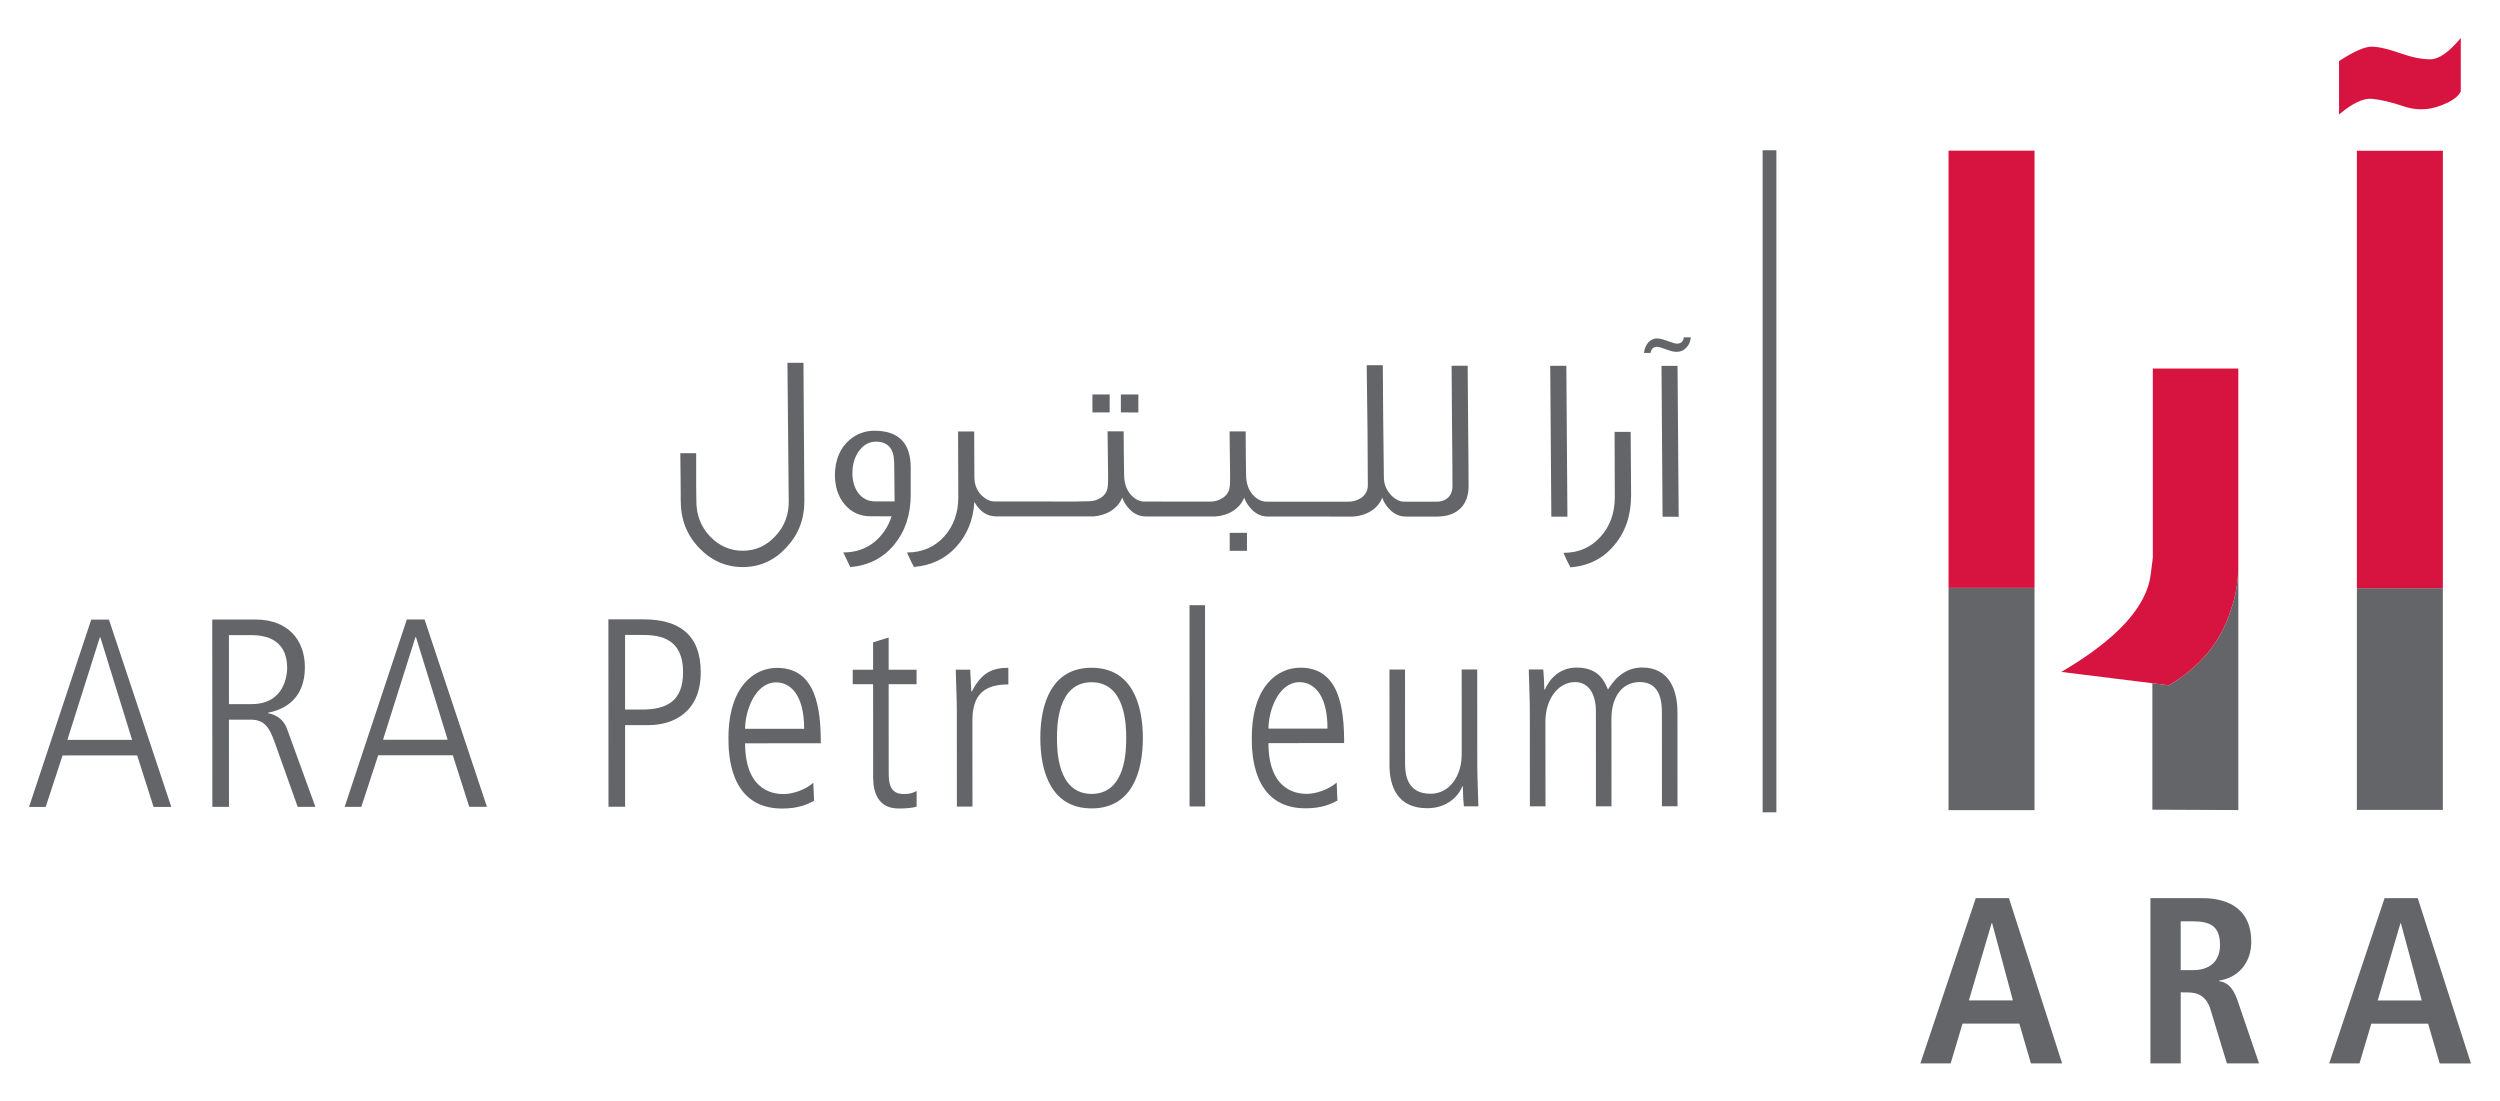 <?xml version="1.0" encoding="utf-8"?>
<!-- Generator: Adobe Illustrator 17.0.0, SVG Export Plug-In . SVG Version: 6.00 Build 0)  -->
<!DOCTYPE svg PUBLIC "-//W3C//DTD SVG 1.1//EN" "http://www.w3.org/Graphics/SVG/1.1/DTD/svg11.dtd">
<svg version="1.1" id="Layer_1" xmlns="http://www.w3.org/2000/svg" xmlns:xlink="http://www.w3.org/1999/xlink" x="0px" y="0px"
	 width="286px" height="126px" viewBox="39.5 21 286 126" enable-background="new 39.5 21 286 126" xml:space="preserve">
<g>
	<g>
		<g>
			<path fill="#646569" d="M265.529,123.745l-6.338,18.906h3.465l1.357-4.548h6.497l1.327,4.548h3.571l-6.088-18.906H265.529z
				 M264.742,135.444l2.599-8.829h0.06l2.374,8.829H264.742z"/>
			<path fill="#646569" d="M293.386,133.252v-0.077c2.117-0.323,3.66-1.975,3.66-4.443c0-3.471-2.273-4.987-5.632-4.987h-5.906
				v18.909h3.465v-8.129l0.785,0.006c1.273,0,2.167,0.486,2.628,1.972l1.87,6.151h3.679l-2.463-7.206
				C294.877,133.691,294.09,133.365,293.386,133.252z M290.382,131.985l-1.41-0.003v-5.582h1.41c1.949,0,3.091,0.545,3.087,2.71
				C293.469,131.033,292.225,131.985,290.382,131.985z"/>
			<path fill="#646569" d="M316.089,123.749h-3.792l-6.338,18.906l3.464,0.002l1.356-4.551h6.496l1.327,4.551h3.577L316.089,123.749
				z M311.51,135.45l2.601-8.831h0.053l2.381,8.831H311.51z"/>
		</g>
		<g>
			<path fill="#646569" d="M129.582,62.504l0.148,15.793c0.029,1.576-0.48,2.908-1.522,4.031c-1.042,1.117-2.269,1.679-3.737,1.679
				c-1.466-0.003-2.719-0.562-3.761-1.659c-1.036-1.096-1.545-2.428-1.543-4.004c-0.026-0.237-0.026-2.08-0.024-5.497h-1.815
				c0.024,2.269,0.053,4.081,0.05,5.47c0,2.105,0.689,3.87,2.078,5.339c1.386,1.463,3.065,2.216,5.014,2.216
				c1.948,0,3.604-0.748,4.964-2.213c1.388-1.466,2.085-3.226,2.085-5.31c-0.024-2.959-0.048-8.242-0.101-15.847h-1.836V62.504z"/>
			<path fill="#646569" d="M143.685,74.493c0.002-2.802-1.383-4.217-4.158-4.217c-1.066,0-2.028,0.347-2.855,1.062
				c-1.043,0.907-1.628,2.215-1.659,3.951c0,1.303,0.321,2.452,1.093,3.388c0.774,0.932,1.763,1.385,2.989,1.385l2.399,0.006
				c-0.397,1.25-1.093,2.239-2.026,2.986c-0.989,0.772-2.162,1.146-3.498,1.146l0.803,1.679c2.078-0.183,3.761-1.035,5.016-2.558
				c1.253-1.516,1.896-3.411,1.896-5.734L143.685,74.493L143.685,74.493z M139.574,78.357c-1.573,0-2.559-1.417-2.559-3.202
				c0-1.149,0.321-2.058,0.883-2.722c0.506-0.616,1.093-0.906,1.816-0.906c1.359,0,2.053,0.8,2.079,2.375l0.05,4.455
				C141.843,78.357,139.574,78.357,139.574,78.357z"/>
			<rect x="164.473" y="66.126" fill="#646569" width="1.973" height="2.055"/>
			<polygon fill="#646569" points="169.729,66.131 167.726,66.126 167.726,68.181 169.729,68.184 			"/>
			<rect x="180.178" y="81.957" fill="#646569" width="1.975" height="2.056"/>
			<path fill="#646569" d="M207.403,62.842l-1.839-0.003c0,1.256,0.024,3.548,0.047,6.882c0.028,2.885,0.053,5.18,0.052,6.86
				c0,1.203-0.774,1.819-1.815,1.812h-1.707l0,0h-2.001c-0.507,0-0.99-0.242-1.47-0.719c-0.529-0.56-0.823-1.206-0.852-1.921
				c-0.074-5.044-0.101-9.368-0.124-12.972h-1.842c0.076,5.443,0.13,10.034,0.128,13.741c0,0.616-0.266,1.096-0.803,1.469
				c-0.453,0.267-0.906,0.4-1.385,0.4h-0.669l0,0l-3.655-0.003l0,0h-2.558h-2.562c-0.506-0.006-1.017-0.243-1.466-0.723
				c-0.533-0.563-0.799-1.309-0.829-2.245c-0.024-1.679-0.048-3.358-0.048-5.07h-1.841c0.076,4.538,0.076,6.592,0.023,6.163
				c0,0.613-0.267,1.095-0.829,1.469c-0.427,0.263-0.88,0.4-1.363,0.4h-1.996l-3.657-0.002h-1.947c-0.51,0-1.016-0.246-1.469-0.722
				c-0.533-0.559-0.8-1.306-0.824-2.243c-0.029-1.682-0.054-3.361-0.054-5.071h-1.842c0.077,4.534,0.077,6.593,0.024,6.161
				c0,0.616-0.267,1.096-0.8,1.445c-0.426,0.267-0.883,0.397-1.386,0.397c-0.217,0-0.722,0-1.522,0.029h-0.936l-2.719-0.006l0,0
				l-3.654-0.003l-1.948-0.002c-0.51,0-0.99-0.237-1.469-0.69c-0.533-0.536-0.801-1.206-0.824-2.002l-0.024-5.31h-1.842l0.024,7.522
				c0,1.789-0.537,3.281-1.605,4.484c-1.119,1.226-2.535,1.836-4.27,1.836c0.35,0.774,0.617,1.336,0.8,1.655
				c1.949-0.159,3.548-0.906,4.804-2.266c1.255-1.362,1.978-3.067,2.111-5.176c0.613,1.096,1.443,1.656,2.479,1.656l2.378,0.002l0,0
				l2.561,0.003h3.655l2.505,0.002c1.469-0.083,2.831-0.853,3.338-2.162c0.133,0.403,0.347,0.775,0.666,1.148
				c0.56,0.67,1.226,1.013,2.026,1.019h2.375h2.589l0,0h2.962c1.469-0.08,2.828-0.85,3.335-2.162
				c0.133,0.402,0.347,0.775,0.67,1.152c0.556,0.667,1.226,1.013,2.026,1.016h1.759l0,0l3.654,0.002l0,0l2.588,0.004h1.763
				c1.466-0.083,2.828-0.854,3.334-2.162c0.133,0.402,0.348,0.775,0.667,1.148c0.563,0.669,1.226,1.013,2.028,1.013l2.376,0.002l0,0
				h1.172c2.349,0.002,3.627-1.33,3.631-3.468c0.003-1.706-0.026-4.002-0.051-6.883C207.429,66.363,207.403,64.068,207.403,62.842z"
				/>
			<polygon fill="#646569" points="218.69,62.85 216.847,62.845 216.972,80.11 218.813,80.11 			"/>
			<path fill="#646569" d="M224.21,70.402l0.023,7.523c-0.006,1.79-0.565,3.311-1.658,4.507c-1.096,1.202-2.482,1.816-4.217,1.812
				c0.346,0.776,0.609,1.336,0.799,1.656c2.08-0.157,3.761-1.013,5.018-2.532c1.281-1.516,1.924-3.412,1.924-5.733l-0.051-7.232
				L224.21,70.402L224.21,70.402z"/>
			<polygon fill="#646569" points="229.575,62.853 229.697,80.115 231.542,80.119 231.411,62.853 			"/>
		</g>
		<g>
			<path fill="#646569" d="M49.937,91.883l-7.117,21.432h1.904l1.934-5.893l8.535-0.006l1.875,5.896l2.028-0.003l-7.134-21.427
				L49.937,91.883L49.937,91.883z M47.209,105.64l3.711-11.728h0.062l3.628,11.728H47.209z"/>
			<path fill="#646569" d="M70.173,102.588v-0.06c1.812-0.337,4.206-1.537,4.206-5.188c0-3.133-1.938-5.467-5.652-5.467
				l-4.946,0.002l0.011,21.433h1.902l-0.003-9.981h2.426c1.534,0,2.149,0.706,2.825,2.636l2.612,7.339h2.028l-3.228-8.87
				C71.864,103.05,70.788,102.713,70.173,102.588z M68.301,101.549h-2.609l-0.003-7.893h2.485c1.354,0,4.176,0.244,4.179,3.773
				C72.353,98.045,72.14,101.546,68.301,101.549z"/>
			<path fill="#646569" d="M86.041,91.868l-7.114,21.436h1.908l1.93-5.9h8.535l1.878,5.893l2.026-0.002L88.07,91.867L86.041,91.868
				L86.041,91.868z M83.317,105.628l3.708-11.734h0.065l3.625,11.728L83.317,105.628z"/>
			<path fill="#646569" d="M113.124,91.855h-4.025l0.011,21.436l1.902-0.003v-9.331l2.668-0.002c2.764,0,5.989-1.413,5.985-6.051
				C119.666,93.574,117.146,91.852,113.124,91.855z M112.944,102.174h-1.934l-0.002-8.535h1.659c1.78-0.004,4.973-0.004,4.976,4.264
				C117.641,101.221,115.769,102.171,112.944,102.174z"/>
			<path fill="#646569" d="M128.392,97.405c-2.642,0.003-5.559,2.153-5.556,8.049c0,1.565,0.002,8.045,6.148,8.045
				c1.871-0.003,2.914-0.492,3.649-0.894l-0.092-2.056c-0.891,0.801-2.36,1.291-3.376,1.291c-0.708,0-4.421,0-4.425-5.805
				l8.661-0.005C133.396,102.227,132.934,97.405,128.392,97.405z M124.739,104.377c-0.002-2.026,1.134-5.313,3.557-5.313
				c1.445,0,3.195,1.167,3.199,5.313H124.739z"/>
			<path fill="#646569" d="M142.889,111.834c-1.504,0-1.721-1.108-1.721-2.367l-0.006-10.193h3.195v-1.658l-3.195,0.002v-3.688
				l-1.78,0.554v3.134h-2.331v1.658l2.331-0.002l0.006,10.688c0,1.747,0.616,3.531,2.917,3.531c0.829,0,1.629-0.063,2.058-0.219
				v-1.781C144.022,111.648,143.718,111.834,142.889,111.834z"/>
			<path fill="#646569" d="M150.683,100.101h-0.063c-0.029-0.645-0.095-1.564-0.124-2.489h-1.659
				c0.03,1.629,0.124,3.222,0.124,4.852l0.007,10.81l1.783-0.003l-0.007-9.855c0-2.888,1.288-4.117,4.111-4.117v-1.901
				C153.138,97.397,151.817,97.859,150.683,100.101z"/>
			<path fill="#646569" d="M164.374,97.393c-4.575,0-5.864,4.117-5.861,8.047s1.294,8.044,5.87,8.041
				c4.573,0,5.861-4.116,5.861-8.044C170.241,101.505,168.95,97.387,164.374,97.393z M164.38,111.822
				c-3.962,0.003-3.962-5.123-3.962-6.385c0-1.255-0.004-6.386,3.956-6.388c3.963,0,3.963,5.126,3.963,6.388
				C168.339,106.697,168.343,111.822,164.38,111.822z"/>
			<polygon fill="#646569" points="175.581,90.233 175.586,113.262 177.369,113.262 177.357,90.233 			"/>
			<path fill="#646569" d="M188.262,97.383c-2.642,0-5.557,2.149-5.557,8.045c0,1.566,0.004,8.046,6.146,8.044
				c1.875,0,2.917-0.492,3.652-0.891l-0.089-2.058c-0.891,0.797-2.367,1.292-3.379,1.292c-0.705,0-4.421,0.002-4.425-5.802
				l8.661-0.007C193.267,102.201,192.805,97.383,188.262,97.383z M184.61,104.353c0-2.026,1.134-5.313,3.558-5.313
				c1.444,0,3.197,1.167,3.197,5.31L184.61,104.353z"/>
			<path fill="#646569" d="M208.495,97.589h-1.779l0.002,9.731c0,2.429-1.381,4.484-3.559,4.484
				c-2.917,0.007-2.917-2.576-2.92-3.649l-0.004-10.564h-1.78l0.003,10.932c0.002,2.487,0.923,4.942,4.332,4.938
				c2.611,0,3.806-1.841,3.992-2.517h0.06c0.029,1.134,0.063,1.597,0.124,2.304l1.659-0.003c-0.029-1.628-0.124-3.222-0.124-4.851
				L208.495,97.589z"/>
			<path fill="#646569" d="M231.4,102.463c0-2.458-0.887-5.099-4.051-5.099c-2.271,0-3.438,1.783-3.897,2.521
				c-0.374-0.891-1.018-2.514-3.596-2.514c-1.996,0-3.133,1.38-3.622,2.517h-0.063c-0.029-1.137-0.062-1.595-0.124-2.303h-1.658
				c0.033,1.628,0.124,3.228,0.124,4.851l0.006,10.809h1.784l-0.007-9.73c0-2.425,1.381-4.484,3.407-4.484
				c1.474,0,2.366,1.289,2.368,3.314l0.004,10.901h1.78l-0.006-10.042c0-2.212,1.013-4.143,3.222-4.179
				c2.547,0,2.552,2.579,2.552,3.654l0.003,10.562h1.781L231.4,102.463z"/>
		</g>
		<path fill="#646569" d="M287.605,99.395l-1.874-0.234v14.467l9.834,0.044V85.607c0,1.901-0.303,3.661-0.897,5.29
			C293.528,94.474,291.187,97.311,287.605,99.395z"/>
		<rect x="262.413" y="88.253" fill="#646569" width="9.836" height="25.429"/>
		<rect x="309.126" y="88.29" fill="#646569" width="9.834" height="25.362"/>
		<rect x="241.145" y="38.189" fill="#646569" width="1.572" height="75.738"/>
		<polygon fill="#D71440" points="262.413,38.234 262.413,65.575 262.413,88.253 272.249,88.253 272.249,65.575 272.249,38.234 		
			"/>
		<path fill="#D71440" d="M285.783,63.158v5.669v15.969l-0.053,0.433l-0.187,1.486c-0.46,3.703-3.867,7.419-10.229,11.153
			l10.416,1.294l1.874,0.234c3.583-2.085,5.923-4.922,7.063-8.499c0.595-1.629,0.897-3.388,0.897-5.29v-9.358v-7.375v-5.716
			C295.564,63.158,285.783,63.158,285.783,63.158z"/>
		<g>
			<polygon fill="#D71440" points="309.126,65.607 309.126,88.29 318.961,88.29 318.965,88.29 318.965,38.246 309.126,38.246 			"/>
		</g>
		<g>
			<path fill="#D71440" d="M318.574,33.129c-1.351,0.491-2.723,0.5-4.113,0.029c-1.391-0.47-2.586-0.753-3.585-0.852
				c-0.999-0.097-2.262,0.5-3.79,1.793v-6.112c1.683-1.096,2.918-1.646,3.702-1.646c0.783,0,1.87,0.245,3.262,0.735
				c1.39,0.49,2.566,0.725,3.526,0.705c0.959-0.02,2.105-0.832,3.438-2.439v4.937v1.174
				C320.74,32.081,319.927,32.639,318.574,33.129z"/>
		</g>
	</g>
	<path fill="#646569" d="M232.935,59.595c-0.065,0.478-0.213,0.873-0.487,1.143c-0.314,0.352-0.689,0.517-1.147,0.514
		c-0.291-0.002-0.685-0.088-1.185-0.278c-0.5-0.19-0.852-0.297-1.061-0.298c-0.395-0.003-0.647,0.226-0.733,0.703l-0.75-0.005
		c0.11-0.936,0.677-1.663,1.489-1.658c0.313,0.002,0.726,0.108,1.226,0.299c0.519,0.191,0.853,0.298,1.018,0.299
		c0.5,0.002,0.773-0.245,0.818-0.725L232.935,59.595z"/>
</g>
</svg>
